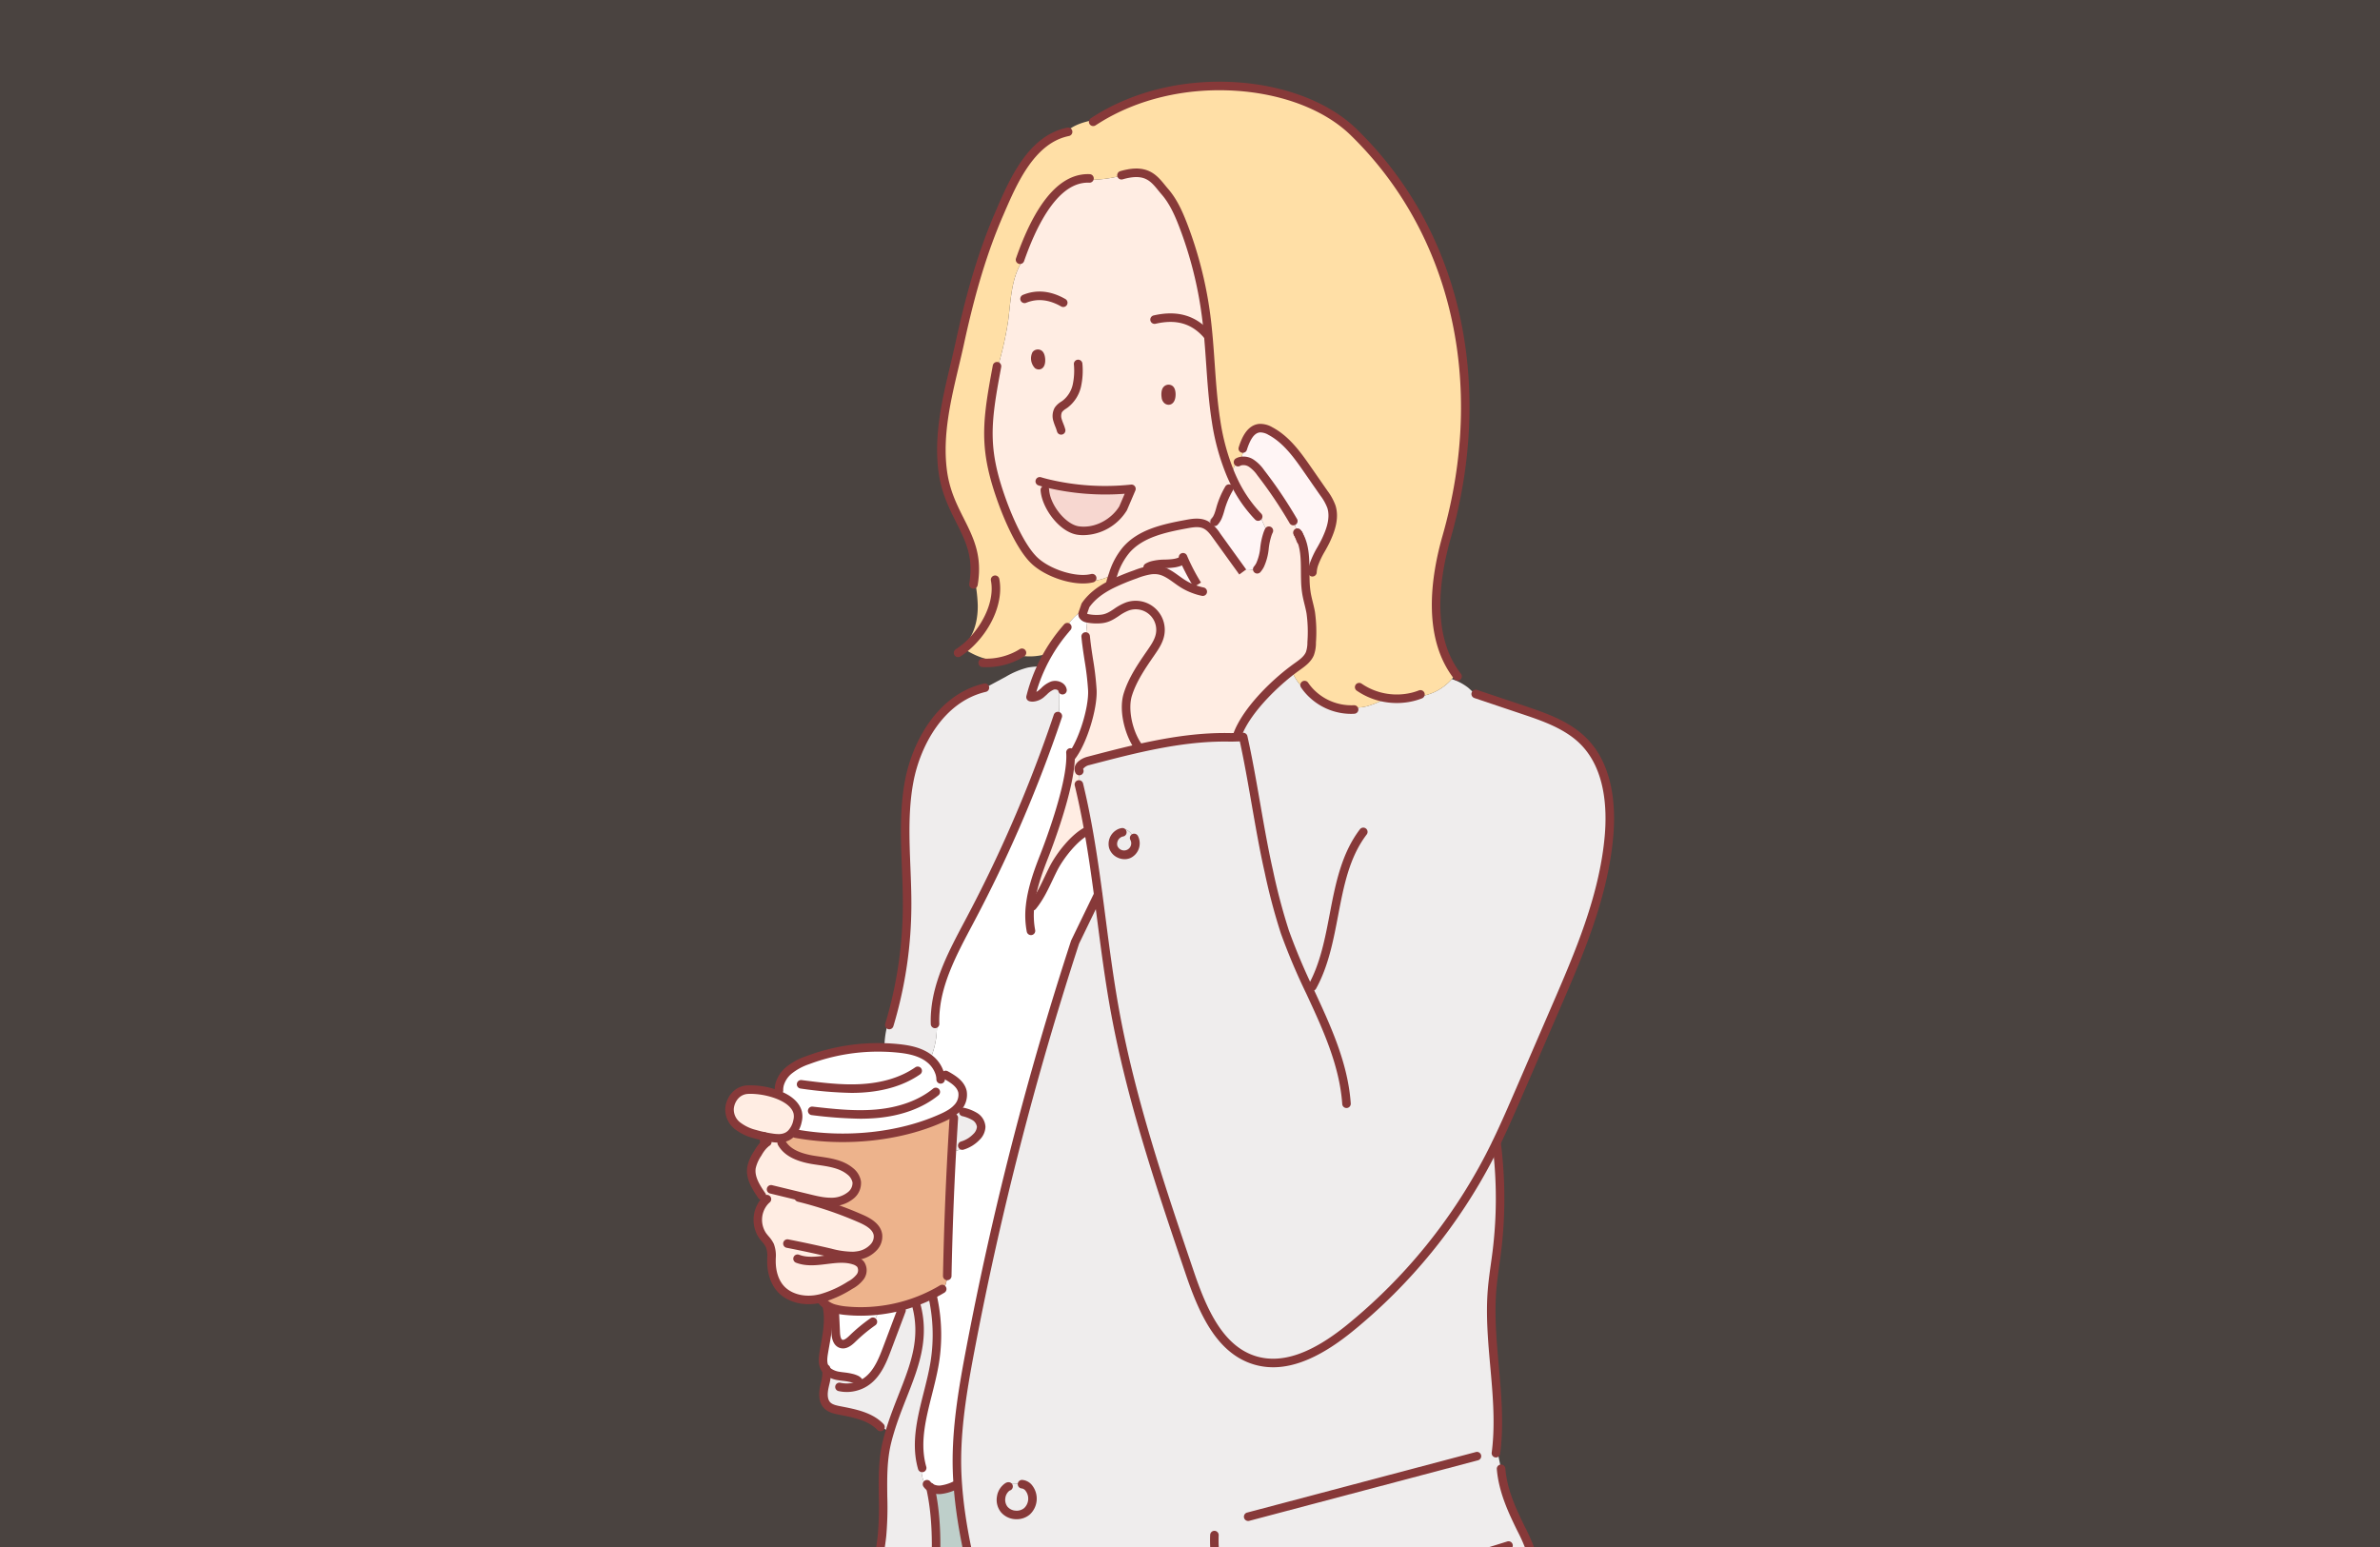 <svg xmlns="http://www.w3.org/2000/svg" xmlns:xlink="http://www.w3.org/1999/xlink" width="1000" height="650" viewBox="0 0 1000 650"><rect x="0" y="0" width="1000" height="650" fill="#333333" stroke="none"/><defs><clipPath id="a"><rect width="1000" height="650" transform="translate(1399 3991)" fill="#b18b7b"/></clipPath><clipPath id="b"><rect width="373.469" height="1024.647" fill="none"/></clipPath></defs><g transform="translate(-1399 -3991)"><rect width="1000" height="650" transform="translate(1399 3991)" fill="#b18b7b" opacity="0.19"/><g clip-path="url(#a)"><g transform="translate(1703.702 3813.715)"><g transform="translate(0 0)" clip-path="url(#b)"><path d="M571.019,7.386c27.328,5.284,51.429,21.865,51.2,52.051-.275,37.275-23.778,63.587-61.005,65.655l-1.841.837c-6.563,10.592-8.858,15.063-15.421,25.655-1.052-11.954-1.327-10.341-2.881-26.539l-8.679-2.821c-27.161-5.416-50.341-19.343-53.342-49.194-5.595-55.685,42.619-75.2,91.968-65.643" transform="translate(-309.572 -3.276)" fill="#fff"/><path d="M540.684,150.106a1.793,1.793,0,0,1-1.786-1.636c-.514-5.833-.842-8.431-1.224-11.438-.385-3.038-.818-6.462-1.543-13.916l-7.462-2.425c-15.141-3.032-27.392-8.343-36.418-15.788C481.586,96.1,475.445,84.341,474,69.938c-2.2-21.9,3.779-39.993,17.291-52.328C499.936,9.716,511.754,4.2,525.465,1.656c13.034-2.417,27.772-2.176,42.624.7,14.959,2.893,27.685,8.814,36.8,17.123,10.63,9.688,15.963,22.036,15.853,36.7-.139,18.862-6.059,35.194-17.118,47.23-11.194,12.182-26.955,19.167-45.581,20.2a1.812,1.812,0,0,1-.407-.023l-.009.014c-3.27,5.278-5.517,9.1-7.689,12.792-2.182,3.712-4.44,7.549-7.732,12.863a1.794,1.794,0,0,1-1.524.849M544.292,3.59c-20.62,0-38.665,5.787-50.586,16.668-12.641,11.54-18.223,28.595-16.141,49.321,2.537,25.232,20,41.252,51.909,47.614a1.763,1.763,0,0,1,.2.053l8.679,2.821a1.793,1.793,0,0,1,1.231,1.534c.789,8.221,1.243,11.811,1.644,14.978.244,1.926.467,3.687.729,6.215,1.869-3.086,3.4-5.682,4.887-8.219,2.183-3.712,4.44-7.549,7.733-12.863a15.564,15.564,0,0,0,3.266-1.683c35.758-1.986,59.039-27.06,59.311-63.878.191-25.422-18.406-44.217-49.749-50.277A121.956,121.956,0,0,0,544.292,3.59" transform="translate(-306.302 -0.005)" fill="#873939"/><path d="M276.05,1814.591c-.275-3.6-.406-7.137-.395-10.592.072-15.434,2.69-30.736,5.571-45.906a1382.485,1382.485,0,0,1,44.1-171.634l9.6-19.8.119-.012c2.128,15.971,4.005,32.014,6.862,47.866,6.838,37.956,19.283,74.633,31.68,111.154,5.093,14.968,12.134,31.931,27.269,36.51,14.035,4.232,28.56-4.327,39.929-13.568a228.044,228.044,0,0,0,58.8-72.35q1.632-3.174,3.18-6.408.072,2.4.072,4.805a182.344,182.344,0,0,1-.335,41.949c-.658,5.284-1.542,10.532-1.985,15.84-1.829,22.152,4.208,44.5,1.877,66.552l.155.012c.538,2.929,1.124,5.857,1.769,8.762H504.3c1.208,14.489,10.018,26.432,12.684,35.027,11.727,37.873,32.11,81.555,26.324,88.739-.215.215-.43.406-.657.6a14.567,14.567,0,0,1-10.8,3.311l-.1-.442a202.282,202.282,0,0,0-25.691,7.854c-44.531,16.45-104.1,50.258-143.313,78.59-3.228,2.331-6.862,4.77-10.831,4.375-6.181-.634-9.444-7.472-11.536-13.33q-12.84-36.2-25.7-72.4l-14.871-34.943c-10.485-26.695-21.6-60.73-23.766-90.569m20.9-.131.275.741a1.154,1.154,0,0,0-.275.132,6.726,6.726,0,0,0-1.47,9.444,6.98,6.98,0,0,0,9.611.861,7.259,7.259,0,0,0,.861-9.7,4.148,4.148,0,0,0-2.929-1.709l-.2.382a7.084,7.084,0,0,0-5.87-.155" transform="translate(-178.299 -1013.341)" fill="#efeded"/><path d="M471.9,1104.063a19.966,19.966,0,0,1-.012-3.275l.466-.263a86.147,86.147,0,0,1-4.519-8.811l-.526.227c-3.754,2.331-8.834.944-12.983,2.235l-.825,1.973a11.482,11.482,0,0,1,3.837.024c3.73.705,6.635,3.527,9.839,5.559a24.41,24.41,0,0,0,4.722,2.331m46.9-3.527a40.371,40.371,0,0,0,.466,5.272c.454,2.773,1.327,5.463,1.805,8.237a59.053,59.053,0,0,1,.383,12.421,13.545,13.545,0,0,1-.753,4.758c-1.1,2.606-3.658,4.244-5.954,5.894-.538.394-1.088.8-1.65,1.231-7.5,5.714-16.653,14.764-21.184,23.348l.777.395a11.465,11.465,0,0,0-1.219,4.2l-3.861.108c-13.521-.323-26.886,1.877-40.108,4.9a33.11,33.11,0,0,1-.407-3.431c-3.049-5.655-4.627-13.855-2.893-19.45,2.009-6.468,5.942-12.134,9.791-17.717,1.578-2.3,3.192-4.674,3.742-7.412a10.428,10.428,0,0,0-13.844-11.847c-4.291,1.59-6.443,4.925-11.213,5.236a20.575,20.575,0,0,1-5.451-.311c-1.375-.347-2.343-1.016-1.912-2.248,0-.012.2-.622.442-1.3.311-.885.658-1.9.658-1.9a28.04,28.04,0,0,1,10.735-8.751l-.179-.944c.323-1.112.658-2.212,1.052-3.311a30.111,30.111,0,0,1,5.535-10.293c6.157-7.041,16.079-9.134,25.272-10.819,2.57-.478,5.332-.933,7.723.119a4.741,4.741,0,0,1,.55.275,14.286,14.286,0,0,1,4.459,4.567q5.039,6.975,10.078,13.963a10.159,10.159,0,0,0,4.352.347,3.928,3.928,0,0,0,2.989-2.475l.8.395c2.056-3.921,1.578-9.074,3.228-13.341l-3.3-7.352-.741.335a56.194,56.194,0,0,1-10.592-15.661c-.275-.574-.526-1.159-.789-1.745a15.123,15.123,0,0,1,2.678-5.63l.239.167a4,4,0,0,1,1.028-.406,5.943,5.943,0,0,1,4.447.789,15.369,15.369,0,0,1,4.064,4.04,186.554,186.554,0,0,1,13.557,20.1q1.148,2.9,2.3,5.786a.012.012,0,0,0,.012.012c3.383,5.63,2.666,12.66,2.893,19.462" transform="translate(-275.035 -679.291)" fill="#ffede3"/><path d="M640.261,1075.363c-.227-6.8.49-13.832-2.893-19.462a.012.012,0,0,1-.012-.012q-1.148-2.887-2.3-5.786a186.543,186.543,0,0,0-13.557-20.1,15.37,15.37,0,0,0-4.064-4.041,5.944,5.944,0,0,0-4.447-.789c.729-2.606,1.554-5.2,2.5-7.747l-.55-.227c1.231-2.953,3.1-5.655,6.133-5.906a8.363,8.363,0,0,1,4.483,1.219c6.778,3.6,11.4,10.137,15.78,16.438q3.353,4.824,6.695,9.635a22.376,22.376,0,0,1,3.168,5.69c1.471,4.6-.191,9.6-2.235,13.987-1.53,3.287-3.85,6.563-5.009,10.03l-.825-.275a66.716,66.716,0,0,1-2.869,7.34" transform="translate(-396.495 -654.117)" fill="#fff5f5"/><path d="M420.86,1341.94c-.98-1.949,1.722-3.658,3.85-4.22,6.575-1.721,13.2-3.455,19.845-4.985,13.222-3.024,26.587-5.224,40.108-4.9l3.861-.108a11.472,11.472,0,0,1,1.219-4.2l-.777-.394c4.531-8.584,13.688-17.633,21.184-23.348l.084.108a18.3,18.3,0,0,0,8.846,10.042,23.843,23.843,0,0,0,17.262,6.181l.024-.789a19.051,19.051,0,0,0,6.085-.778,36.4,36.4,0,0,0,7.508-3.275,28.025,28.025,0,0,0,10.879-.443,22.1,22.1,0,0,0,16.557-7.484,22.421,22.421,0,0,1,6.731,3.5c1.04.849,1.948,1.865,3.013,2.7.072.048.131.107.2.155l.084-.12q9.988,3.354,20,6.719c9.122,3.072,18.59,6.348,25.356,13.174,10.054,10.149,11.907,25.87,10.628,40.1-2.283,25.141-12.421,48.8-22.439,71.967l-14.991,34.68c-3.048,7.042-6.1,14.095-9.42,21.016q-1.542,3.228-3.18,6.408a228.047,228.047,0,0,1-58.8,72.349c-11.369,9.241-25.894,17.8-39.929,13.568-15.134-4.579-22.176-21.542-27.269-36.51-12.4-36.521-24.842-73.2-31.68-111.154-2.857-15.852-4.734-31.9-6.862-47.867-1.2-9-2.486-17.992-4.076-26.922-1-5.654-2.128-11.285-3.431-16.88a79.97,79.97,0,0,1-.467-8.3m20.73,34.955a5.009,5.009,0,0,0,2.331-6.8l-.167.048a6.5,6.5,0,0,0-2.463-3.108c-1.4-.92-3.587-1.124-4.543.263l.634,1.016a4.787,4.787,0,0,0,4.208,8.583" transform="translate(-272.086 -840.729)" fill="#efeded"/><path d="M583.41,1072.19A56.2,56.2,0,0,0,594,1087.851l.741-.335,3.3,7.352c-1.65,4.268-1.171,9.42-3.228,13.341l-.8-.395a3.927,3.927,0,0,1-2.989,2.474,10.155,10.155,0,0,1-4.351-.346q-5.057-6.976-10.078-13.963a14.284,14.284,0,0,0-4.459-4.567q1.757-2.17,3.491-4.328l1.53.574c1.088-2.63,1.4-6.061,4.567-11.5l.191.06c.454-1.363.956-2.7,1.494-4.029" transform="translate(-370.069 -693.514)" fill="#fff5f5"/><path d="M414.191,840.308c-3.168,5.439-3.479,8.87-4.567,11.5l-1.53-.574q-1.739,2.151-3.491,4.328a4.648,4.648,0,0,0-.55-.275c-2.391-1.052-5.152-.6-7.723-.119-9.193,1.685-19.116,3.778-25.272,10.819a30.118,30.118,0,0,0-5.535,10.293,22.056,22.056,0,0,1-10.508,2.869l-.131-.944c-7.436.825-17.98-3.18-22.881-8.189-5.344-5.451-10.162-16.45-12.8-23.611-7.926-21.6-7.125-32.242-3.1-54.155a144.633,144.633,0,0,0,5.308-22.379c1.136-8.345,1.183-17.2,5.487-24.436l-.478-1.351c5.141-14.764,13.569-31.823,25.858-33.951l.048.287a53.738,53.738,0,0,0,19.606-2.534c9.038-1.662,11.632,3.311,15.29,7.531,3.6,4.124,5.858,9.241,7.818,14.358a166.357,166.357,0,0,1,9.563,37.908c1.925,14.692,1.877,29.624,4.2,44.268a94.342,94.342,0,0,0,6.288,22.642c.263.586.514,1.171.789,1.745-.538,1.327-1.04,2.666-1.494,4.029Zm-76.486-2.3-.861,2.8c.419,6.946,7.532,16.21,14.107,17.071,7.639,1.016,15.278-3.443,18.781-9.384l3.491-8.153a104.378,104.378,0,0,1-35.517-2.331m50.556-35c1.961,1.351,2.188-4.029,1.016-4.543a1.036,1.036,0,0,0-1.3.371c-.562.741-.5,3.622.287,4.172m-54.537-14.836c1.949,1.351,1.805-3.981.634-4.495a1.024,1.024,0,0,0-1.3.371c-.562.741-.131,3.575.67,4.124" transform="translate(-202.536 -457.663)" fill="#ffede3"/><path d="M523.706,1176.818a19.972,19.972,0,0,0,.012,3.276,24.432,24.432,0,0,1-4.722-2.331c-3.2-2.032-6.109-4.854-9.839-5.559a11.488,11.488,0,0,0-3.837-.024l.825-1.972c4.148-1.291,9.229.1,12.983-2.236l.526-.227a86.109,86.109,0,0,0,4.519,8.81Z" transform="translate(-326.85 -755.321)" fill="#fff5f5"/><path d="M416.661,1079.26l-3.491,8.153c-3.5,5.941-11.142,10.4-18.781,9.384-6.575-.861-13.688-10.126-14.106-17.071l.861-2.8a104.384,104.384,0,0,0,35.517,2.331" transform="translate(-245.974 -696.58)" fill="#f7d7d0"/><path d="M462.929,1489.105c.956-1.386,3.144-1.183,4.543-.263a6.508,6.508,0,0,1,2.463,3.108l.167-.048a4.814,4.814,0,1,1-6.539-1.782Z" transform="translate(-298.267 -962.539)" fill="#efeded"/><path d="M269.555,838.124l-.932-1.04c2.869-4.232,3.909-9.492,3.849-14.609a60.867,60.867,0,0,0-1.447-11.453c1.961-18.374-10.9-25.8-13.329-45.392-2.247-18.171,3.431-35.912,7.256-53.449,4.041-18.6,8.942-36.629,16.509-54.143,5.511-12.756,12.863-30.508,27.878-34.262,2.8-2.726,6.659-4.1,10.473-4.925.9-.191,1.805-.37,2.713-.526,34.466-21.638,84.89-17.071,107.856,5.308,46.181,44.985,56.187,110.187,39.115,170.044-5.141,18.016-8.009,41.411,3.8,57.622a19.207,19.207,0,0,1-1.638,2.176,22.1,22.1,0,0,1-16.557,7.484,28.019,28.019,0,0,1-10.879.442,36.374,36.374,0,0,1-7.508,3.276,19.043,19.043,0,0,1-6.085.777l-.024.789a23.841,23.841,0,0,1-17.263-6.181,18.3,18.3,0,0,1-8.846-10.042l-.084-.107c.562-.431,1.112-.837,1.65-1.232,2.3-1.65,4.854-3.287,5.954-5.894a13.554,13.554,0,0,0,.753-4.758,59.073,59.073,0,0,0-.383-12.421c-.478-2.773-1.351-5.463-1.805-8.237a40.378,40.378,0,0,1-.466-5.272,66.717,66.717,0,0,0,2.869-7.34l.825.275c1.16-3.467,3.479-6.743,5.009-10.03,2.044-4.387,3.706-9.384,2.236-13.987a22.393,22.393,0,0,0-3.168-5.69q-3.353-4.806-6.695-9.635c-4.375-6.3-9-12.839-15.78-16.438a8.36,8.36,0,0,0-4.483-1.219c-3.036.251-4.9,2.953-6.133,5.906l.55.227c-.944,2.546-1.769,5.141-2.5,7.747a4,4,0,0,0-1.028.407l-.239-.167a15.126,15.126,0,0,0-2.678,5.631,94.359,94.359,0,0,1-6.288-22.642c-2.319-14.644-2.271-29.576-4.2-44.268a166.352,166.352,0,0,0-9.564-37.908c-1.961-5.117-4.22-10.234-7.818-14.358-3.658-4.22-6.252-9.193-15.29-7.532a53.738,53.738,0,0,1-19.606,2.534l-.048-.287c-12.29,2.128-20.718,19.187-25.858,33.951l.478,1.351c-4.3,7.233-4.352,16.091-5.487,24.435a144.672,144.672,0,0,1-5.308,22.379c-4.029,21.913-4.83,32.553,3.1,54.155,2.642,7.161,7.46,18.159,12.8,23.611,4.9,5.009,15.446,9.014,22.882,8.189l.131.945a22.06,22.06,0,0,0,10.508-2.869c-.395,1.1-.729,2.2-1.052,3.312l.179.944a28.039,28.039,0,0,0-10.735,8.751s-.347,1.016-.658,1.9a19.836,19.836,0,0,0-7.818,8.273,69,69,0,0,0-7.113,10.006,24.274,24.274,0,0,1-12.8.753,28.6,28.6,0,0,1-10.448,3.132l-.072-.9a30.839,30.839,0,0,1-12.146-4.961,33.715,33.715,0,0,0,2.881-2.559" transform="translate(-166.352 -390.852)" fill="#ffdfa6"/><path d="M429.4,1264.247c.036.407.084.813.143,1.208a10.107,10.107,0,0,1-.143-1.208" transform="translate(-277.742 -817.74)" fill="#fff"/><path d="M292.135,1235.76a19.836,19.836,0,0,1,7.818-8.272c-.239.682-.442,1.291-.442,1.3-.431,1.231.538,1.9,1.912,2.247l-.06.215c-.048,2.917-.705,6.216-.478,9.217a10.117,10.117,0,0,0,.143,1.208c.8,6.527,2.176,12.983,2.475,19.558.335,7.568-4.029,21.77-8.679,27.747l-.466.012c.048,11.285-7.28,32.3-11.058,41.889-2.654,6.767-5.212,13.88-5.966,21.028l1.04.108c3.79-4.639,5.989-10.341,8.691-15.685s8.715-13.126,14.059-15.84l.777-.143c1.59,8.93,2.881,17.92,4.077,26.922l-.12.012-9.6,19.8a1382.506,1382.506,0,0,0-44.1,171.633c-2.881,15.171-5.5,30.473-5.571,45.906-.012,3.455.119,6.993.394,10.592a10.22,10.22,0,0,1-1.2-.3l-.227.574a18.606,18.606,0,0,1-5.989,1.733,7.393,7.393,0,0,1-2.845-.395,5.491,5.491,0,0,1-1.256-.6,4.707,4.707,0,0,1-1.423-1.327l-.55.347c-1.686-2.594-1.949-5.881-1.961-9.049-3.108-13.9,3.443-28.273,5.75-42.511a72.958,72.958,0,0,0-.98-28.153l-.167-.346c1.459-.718,2.881-1.506,4.28-2.343l.622.263c.036-.084.06-.155.1-.227a23.266,23.266,0,0,0,1.554-5.5l-.155-.024q.5-26.109,1.925-52.194a11.3,11.3,0,0,0,6.133-2.726l-.909-.131a13.527,13.527,0,0,0,5.045-3.287,6.351,6.351,0,0,0,2.068-4.28,5.533,5.533,0,0,0-2.642-4.328,16.332,16.332,0,0,0-4.877-1.937l-3.228-.992c.227-.215.442-.43.657-.658a7.942,7.942,0,0,0,2.248-6.79c-.466-2.247-2.08-3.909-4.017-5.26a17.752,17.752,0,0,1-5.595-2.618,12.551,12.551,0,0,0-3.981-5.834,34.385,34.385,0,0,0,2.2-20.216c1.16-13.64,8.3-26.4,14.788-38.673a571.179,571.179,0,0,0,34.454-78.889c1.924-2.451,2.594-5.7,2.762-8.834.167-3.3-.132-6.623.346-9.887l.048-.072a3.813,3.813,0,0,0-3.3-.43c-1.685.574-2.941,1.973-4.292,3.132s-3.12,2.164-4.842,1.7a69.8,69.8,0,0,1,4.6-12.887q1.309-2.816,2.893-5.5a69.015,69.015,0,0,1,7.113-10.006" transform="translate(-149.231 -793.964)" fill="#fff"/><path d="M368.681,1327.231c3.778-9.588,11.106-30.6,11.058-41.889l.466-.011c4.65-5.978,9.014-20.18,8.679-27.747-.3-6.575-1.674-13.031-2.474-19.558-.06-.395-.108-.8-.144-1.208-.227-3,.43-6.3.478-9.217l.06-.215a20.538,20.538,0,0,0,5.451.311c4.77-.311,6.922-3.646,11.213-5.236a10.427,10.427,0,0,1,13.844,11.847c-.55,2.737-2.164,5.116-3.742,7.412-3.85,5.583-7.783,11.249-9.791,17.717-1.733,5.595-.155,13.8,2.893,19.45a33.115,33.115,0,0,0,.407,3.431c-6.647,1.53-13.27,3.263-19.845,4.985-2.128.562-4.83,2.271-3.849,4.22a80.048,80.048,0,0,0,.466,8.3c1.3,5.595,2.427,11.226,3.431,16.88l-.777.144c-5.344,2.714-11.345,10.484-14.059,15.84s-4.9,11.046-8.691,15.684l-1.04-.107c.753-7.149,3.312-14.262,5.966-21.029" transform="translate(-234.611 -790.311)" fill="#ffede3"/><path d="M260.064,1322.093a571.146,571.146,0,0,1-34.453,78.889c-6.492,12.278-13.628,25.033-14.788,38.673a34.379,34.379,0,0,1-2.2,20.215,15.761,15.761,0,0,0-1.936-1.375c-3.5-2.08-7.627-2.821-11.68-3.228q-2.815-.287-5.631-.359l.024-.586a37.65,37.65,0,0,1,2.546-12.768l.586.155a176.132,176.132,0,0,0,6.4-45.894c.131-17.729-2.415-35.673.944-53.091s14.477-34.968,31.752-38.984l.048.084q4.358-2.349,8.7-4.674a34.7,34.7,0,0,1,9.289-3.873,30.5,30.5,0,0,1,5.726-.467,69.89,69.89,0,0,0-4.6,12.887c1.722.466,3.491-.538,4.842-1.7s2.606-2.558,4.292-3.132a3.813,3.813,0,0,1,3.3.43l-.048.072c-.478,3.264-.179,6.587-.347,9.887-.167,3.132-.837,6.384-2.762,8.834" transform="translate(-122.492 -837.51)" fill="#efeded"/><path d="M331.113,2268.012l-.275-.741a7.085,7.085,0,0,1,5.87.156l.2-.383a4.149,4.149,0,0,1,2.929,1.71,7.259,7.259,0,0,1-.861,9.7,6.981,6.981,0,0,1-9.611-.861,6.727,6.727,0,0,1,1.47-9.445,1.191,1.191,0,0,1,.275-.131" transform="translate(-212.19 -1466.153)" fill="#efeded"/><path d="M268.736,1830c-.383-2.068-.765-4.148-1.136-6.216a14.772,14.772,0,0,0,2.307-1.71l3.228.992a16.328,16.328,0,0,1,4.877,1.937,5.534,5.534,0,0,1,2.642,4.328,6.346,6.346,0,0,1-2.068,4.28,13.522,13.522,0,0,1-5.045,3.288l.909.131a11.3,11.3,0,0,1-6.133,2.725c.179-3.251.359-6.5.562-9.743Z" transform="translate(-173.089 -1178.552)" fill="#efeded"/><path d="M132.908,1900.6c-.036.072-.06.143-.1.227l-.622-.263c-1.4.837-2.821,1.626-4.28,2.344a62.865,62.865,0,0,1-7.029,3.036c-.143.06-.3.108-.442.155a61.212,61.212,0,0,1-5.966,1.817,67.138,67.138,0,0,1-22.7,1.77,26.13,26.13,0,0,1-4.376-.741,10.716,10.716,0,0,1-5.595-3.252l-.048.025a7.635,7.635,0,0,1-.466-1.231,45.24,45.24,0,0,0,12.206-5.523,12.794,12.794,0,0,0,4.22-3.5,4.59,4.59,0,0,0,.239-5.176,2.5,2.5,0,0,0-.371-.418,18.007,18.007,0,0,0-1.016-3.347,11.241,11.241,0,0,0,7.065-3.742,6.624,6.624,0,0,0,1.578-4.842c-.407-3.478-3.993-5.559-7.209-6.958a158.935,158.935,0,0,0-16.294-6.109c-.275-.418-.538-.849-.777-1.291a25.286,25.286,0,0,0,4.447.43,12.819,12.819,0,0,0,8.5-2.881,6.672,6.672,0,0,0,2.4-5.535,7.224,7.224,0,0,0-2.786-4.507c-4.112-3.407-9.815-3.873-15.086-4.686s-11.058-2.546-13.652-7.208l-1.363-1.925a8.1,8.1,0,0,0,3.407-.658,6.6,6.6,0,0,0,2.069-1.494l1.757.179c18.171,3.3,42.056,2.236,61.674-6.707a29.268,29.268,0,0,0,3.216-1.674c.37,2.069.753,4.149,1.136,6.217l.143.012c-.2,3.24-.382,6.491-.562,9.744q-1.417,26.073-1.925,52.194l.155.024a23.252,23.252,0,0,1-1.554,5.5" transform="translate(-41.002 -1181.683)" fill="#edb38c"/><path d="M252.485,2268.124c2.164,29.839,13.282,63.874,23.766,90.569l14.872,34.944q12.857,36.2,25.7,72.4c2.092,5.858,5.356,12.7,11.536,13.33,3.969.395,7.6-2.044,10.831-4.375,39.211-28.333,98.782-62.141,143.313-78.59a79.03,79.03,0,0,0,.6,9.348l.992-.119c5.762,25.248,3.742,57.717,5.224,83.635H240.829c-1.973-17.37-1.829-36.725-1.147-56.94.012-.538.036-1.076.048-1.614.992-28.057,2.965-57.681,1.805-85.87-1.028-25.093,5-50.867-.562-75.7a5.5,5.5,0,0,0,1.255.6,7.407,7.407,0,0,0,2.845.395,18.63,18.63,0,0,0,5.989-1.733l.227-.574a10.27,10.27,0,0,0,1.2.3" transform="translate(-154.734 -1466.874)" fill="#becfca"/><path d="M155.634,2051.009c5.906,20.1-5.153,34.968-10.915,54.561a23.268,23.268,0,0,1-3.383-2.737l-.454.454c-4.364-4.579-11.094-5.762-17.31-6.982-1.841-.359-3.79-.8-5.093-2.152-1.829-1.9-1.745-4.937-1.208-7.52a31.138,31.138,0,0,0,1-5.762c.131-.311.287-.622.454-.933a10.068,10.068,0,0,0,4.734,1.925,51.7,51.7,0,0,1,5.475.885c.67,1.124,1.327,2.259,1.985,3.4a13.721,13.721,0,0,0,4.172-2.056c4.507-3.24,6.683-8.739,8.643-13.927q2.69-7.118,5.368-14.238v-3.264a61.268,61.268,0,0,0,5.965-1.817c.143-.048.3-.1.443-.155Z" transform="translate(-75.636 -1326.424)" fill="#efeded"/><path d="M148.586,2059.815a11.2,11.2,0,0,1-1.949,4.914l-.239-.167a68.229,68.229,0,0,0-8.607,7.125c-1.351,1.3-3.12,2.785-4.878,2.116-1.709-.67-2.056-2.893-2.14-4.734q-.2-4.286-.394-8.572l.346-1.315a26.18,26.18,0,0,0,4.376.741,64.37,64.37,0,0,0,13.485-.108" transform="translate(-84.332 -1331.919)" fill="#fff"/><path d="M180.134,2285.354c-6.133,3.371-17.526,8.2-22.332,11.2-2.331,1.458-5.153,3.012-7.806-.837a2.965,2.965,0,0,1-.515-1.327c-2.51-20.933,3.348-41.435,4.184-62.189l-.968-.036q-.126-11.261-.263-22.535l.622-.12c-3.9-21.865,6.838-44,9.145-66.349,1.351-13.019-1.04-26.467,2.08-39.176.335-1.351.694-2.678,1.088-3.981,5.762-19.594,16.82-34.466,10.915-54.561l-.12-.323a62.917,62.917,0,0,0,7.029-3.037l.167.347a72.955,72.955,0,0,1,.98,28.153c-2.307,14.238-8.858,28.608-5.75,42.511.012,3.168.275,6.456,1.961,9.05l.55-.346a4.7,4.7,0,0,0,1.423,1.327c5.559,24.83-.466,50.6.562,75.7,1.159,28.189-.813,57.813-1.8,85.87-.359.215-.742.43-1.148.657" transform="translate(-96.286 -1320.863)" fill="#efeded"/><path d="M120.679,2054.542q.2,4.286.395,8.572c.084,1.841.431,4.065,2.14,4.734,1.757.67,3.527-.813,4.877-2.116a68.278,68.278,0,0,1,8.607-7.125l.239.168a11.2,11.2,0,0,0,1.949-4.913,65.136,65.136,0,0,0,9.217-1.662v3.263q-2.69,7.119-5.368,14.238c-1.961,5.188-4.136,10.687-8.643,13.927a13.732,13.732,0,0,1-4.172,2.056c-.658-1.136-1.315-2.272-1.985-3.4a51.7,51.7,0,0,0-5.475-.885,10.063,10.063,0,0,1-4.734-1.925,6.507,6.507,0,0,1-.574-.573,4.291,4.291,0,0,1-.6-.79c-1.124-1.889-.873-4.268-.514-6.443,1.028-6.276,2.618-12.684,1.435-18.913a8.626,8.626,0,0,1-2.092-2.761l.048-.024a10.721,10.721,0,0,0,5.6,3.252Z" transform="translate(-74.632 -1325.964)" fill="#fff"/><path d="M19.536,1817.848c-1.267-.263-2.522-.586-3.766-.944a19.489,19.489,0,0,1-7.424-3.587,8.636,8.636,0,0,1-3.228-7.292,9.234,9.234,0,0,1,2.439-5.4,7.607,7.607,0,0,1,5.176-2.379,32.489,32.489,0,0,1,11.668,1.769c4.388,1.506,8.285,4,9.313,7.7a7.729,7.729,0,0,1-.036,3.694,10.651,10.651,0,0,1-2.534,5.141,6.6,6.6,0,0,1-2.068,1.494,8.1,8.1,0,0,1-3.407.657,19.146,19.146,0,0,1-2.977-.275q-1.6-.233-3.156-.574" transform="translate(-3.28 -1163.115)" fill="#ffede3"/><path d="M124.814,1752.992a12.553,12.553,0,0,1,3.981,5.834,17.738,17.738,0,0,0,5.595,2.618c1.936,1.351,3.551,3.013,4.017,5.26a7.941,7.941,0,0,1-2.248,6.79c-.215.227-.43.442-.657.658a14.774,14.774,0,0,1-2.307,1.709,29.245,29.245,0,0,1-3.216,1.674c-19.618,8.942-43.5,10.006-61.674,6.706l-1.757-.179a10.651,10.651,0,0,0,2.534-5.141,7.729,7.729,0,0,0,.036-3.694c-1.028-3.694-4.925-6.192-9.313-7.7.454-1.566.909-3.12,1.363-4.686l.562.167a12.1,12.1,0,0,1,3.467-5.153,25.584,25.584,0,0,1,8.225-4.518,83.531,83.531,0,0,1,32.146-5.308q2.815.072,5.63.359c4.053.406,8.177,1.148,11.68,3.227a15.752,15.752,0,0,1,1.937,1.375" transform="translate(-38.682 -1130.633)" fill="#fff"/><path d="M75.608,1903.924a18.034,18.034,0,0,1,1.016,3.348,2.482,2.482,0,0,1,.37.418,4.589,4.589,0,0,1-.239,5.177,12.791,12.791,0,0,1-4.22,3.5,45.225,45.225,0,0,1-12.206,5.523q-1.184.287-2.4.466c-5.248.753-11.046-.55-14.585-4.5-2.786-3.1-3.862-7.436-3.862-11.608,0-2.211.251-4.519-.657-6.539-.717-1.59-2.068-2.8-3.084-4.22a11.877,11.877,0,0,1,.442-13.8,15.647,15.647,0,0,1-.717-2.929h-.012c-2.45-3.551-5.033-7.591-4.351-11.847a16.79,16.79,0,0,1,2.606-5.917,16.383,16.383,0,0,1,3.012-4l-.06-.072a13.552,13.552,0,0,1-.358-3.108q1.56.34,3.156.574a19.157,19.157,0,0,0,2.977.275L43.8,1856.6c2.594,4.662,8.38,6.4,13.652,7.209s10.974,1.279,15.087,4.686A7.223,7.223,0,0,1,75.321,1873a6.673,6.673,0,0,1-2.4,5.535,12.816,12.816,0,0,1-8.5,2.881,25.23,25.23,0,0,1-4.447-.43c.239.443.5.873.777,1.291a158.966,158.966,0,0,1,16.294,6.109c3.216,1.4,6.8,3.479,7.209,6.958a6.622,6.622,0,0,1-1.578,4.842,11.241,11.241,0,0,1-7.065,3.742" transform="translate(-20.045 -1199.089)" fill="#ffede3"/><path d="M367.032,926.123a2.762,2.762,0,0,1-1.589-.538,5.893,5.893,0,0,1-1.077-6.682l0-.006a2.809,2.809,0,0,1,3.456-.919c1.6.7,1.873,2.969,1.916,3.911.052,1.121-.082,3.123-1.556,3.938a2.414,2.414,0,0,1-1.155.3" transform="translate(-235.276 -593.601)" fill="#873939"/><path d="M521.972,968.046a2.841,2.841,0,0,1-1.61-.536,3.623,3.623,0,0,1-1.336-2.543c-.163-1.029-.212-3.069.638-4.189l.02-.026a2.823,2.823,0,0,1,3.44-.9c1.071.47,1.685,1.671,1.769,3.469.037.789.022,3.439-1.731,4.413a2.431,2.431,0,0,1-1.189.313" transform="translate(-335.654 -620.688)" fill="#873939"/><path d="M393.125,961.391a1.794,1.794,0,0,1-1.732-1.335,18.6,18.6,0,0,0-.7-2,23.03,23.03,0,0,1-.785-2.221,7.209,7.209,0,0,1,.529-5.812,8.854,8.854,0,0,1,2.7-2.5c.256-.175.511-.348.754-.531a11.829,11.829,0,0,0,4.1-6.636,28.224,28.224,0,0,0,.486-8.559,1.793,1.793,0,0,1,3.579-.239,31.56,31.56,0,0,1-.587,9.676,15.4,15.4,0,0,1-5.426,8.63c-.293.22-.592.424-.881.621a6.053,6.053,0,0,0-1.69,1.448,4.056,4.056,0,0,0-.106,2.947c.167.595.409,1.21.665,1.862a21.49,21.49,0,0,1,.831,2.392,1.795,1.795,0,0,1-1.735,2.252" transform="translate(-251.968 -601.473)" fill="#873939"/><path d="M369.12,855.3a1.783,1.783,0,0,1-.888-.236c-5.121-2.925-10.061-3.442-14.686-1.537a1.793,1.793,0,1,1-1.366-3.316c5.7-2.348,11.7-1.763,17.831,1.739a1.793,1.793,0,0,1-.891,3.351" transform="translate(-227.079 -549.021)" fill="#873939"/><path d="M349.624,1025.661c-7.534,0-17.2-3.759-22.163-8.833-6.165-6.288-11.288-19.049-13.2-24.243-8.064-21.978-7.219-33.116-3.178-55.1q.162-.886.333-1.8.149-.8.3-1.622a1.793,1.793,0,0,1,3.528.648q-.152.827-.3,1.63-.169.905-.331,1.787c-4,21.755-4.776,31.978,3.015,53.215,1.432,3.881,6.561,17.015,12.4,22.973,4.72,4.823,14.723,8.4,21.4,7.662a13.567,13.567,0,0,0,1.632-.285,1.793,1.793,0,0,1,.837,3.488,17.117,17.117,0,0,1-2.07.361,19.937,19.937,0,0,1-2.2.116" transform="translate(-199.275 -603.222)" fill="#873939"/><path d="M525.582,850.505a1.788,1.788,0,0,1-1.285-.542,58.126,58.126,0,0,1-10.933-16.156c-.193-.4-.381-.828-.571-1.256l-.227-.51a96.121,96.121,0,0,1-6.424-23.1c-1.277-8.066-1.85-16.315-2.4-24.292-.457-6.588-.931-13.4-1.8-20.023a164.6,164.6,0,0,0-9.461-37.5c-1.856-4.843-4.049-9.869-7.495-13.819-.474-.547-.926-1.1-1.364-1.635-3-3.674-5.374-6.576-12.251-5.312a25.785,25.785,0,0,0-2.722.653,1.793,1.793,0,0,1-.991-3.447,29.345,29.345,0,0,1,3.082-.737c8.94-1.643,12.51,2.721,15.659,6.573.421.515.856,1.047,1.293,1.551,3.81,4.367,6.163,9.738,8.138,14.891a168.147,168.147,0,0,1,9.668,38.319c.882,6.73,1.359,13.6,1.82,20.239.549,7.9,1.116,16.069,2.369,23.98a92.553,92.553,0,0,0,6.163,22.211l.224.5c.176.4.35.79.536,1.178a54.586,54.586,0,0,0,10.26,15.184,1.793,1.793,0,0,1-1.285,3.044" transform="translate(-301.649 -454.376)" fill="#873939"/><path d="M267.388,847.469a1.794,1.794,0,0,1-1.769-2.1c.172-1.008.28-1.807.339-2.513,0-.013,0-.028,0-.041,1.025-9.6-2.164-15.939-5.856-23.276-2.973-5.907-6.342-12.6-7.469-21.7-1.874-15.157,1.65-30.026,5.058-44.406.751-3.168,1.527-6.443,2.226-9.646,4.839-22.276,9.963-39.076,16.615-54.471l.375-.868c5.561-12.888,13.178-30.538,28.715-34.423.36-.1.77-.19,1.194-.272a1.793,1.793,0,1,1,.681,3.521c-.343.066-.672.142-.979.224-13.844,3.461-21.054,20.171-26.319,32.372l-.375.869c-6.556,15.174-11.615,31.77-16.4,53.813-.706,3.235-1.486,6.527-2.241,9.71-3.335,14.072-6.784,28.622-4.989,43.138,1.051,8.486,4.133,14.611,7.114,20.534,3.78,7.513,7.352,14.608,6.221,25.249-.068.8-.188,1.695-.376,2.8a1.794,1.794,0,0,1-1.766,1.491" transform="translate(-163.072 -422.84)" fill="#873939"/><path d="M347.481,746.882a1.773,1.773,0,0,1-.589-.1,1.793,1.793,0,0,1-1.1-2.283c7.477-21.474,16.644-33.293,27.245-35.129a16.479,16.479,0,0,1,3.724-.239,1.793,1.793,0,0,1-.189,3.582,12.845,12.845,0,0,0-2.915.19c-11.494,1.99-19.655,18.922-24.478,32.775a1.794,1.794,0,0,1-1.694,1.2" transform="translate(-223.597 -458.668)" fill="#873939"/><path d="M445.354,1252.715a1.788,1.788,0,0,1-1.441-.724,22.359,22.359,0,0,1-1.68-2.679c-2.9-5.381-5.085-14.194-3.028-20.834,2.069-6.663,6.054-12.442,9.908-18.031l.119-.173c1.461-2.126,2.973-4.326,3.46-6.747a8.634,8.634,0,0,0-11.463-9.812,19.364,19.364,0,0,0-4.05,2.248c-2.127,1.415-4.326,2.878-7.669,3.1a21.856,21.856,0,0,1-6.011-.363,4.424,4.424,0,0,1-3.009-2,3.106,3.106,0,0,1-.172-2.527c.072-.245.208-.635.461-1.357.308-.877.651-1.883.652-1.886a1.794,1.794,0,0,1,.222-.441c2.536-3.667,6.264-6.719,11.4-9.329a93.835,93.835,0,0,1,10.467-4.355,31.178,31.178,0,0,1,6.453-1.837,13.178,13.178,0,0,1,4.413.037c3.116.589,5.6,2.375,8,4.1.847.609,1.647,1.184,2.469,1.706a22.678,22.678,0,0,0,4.372,2.159l.038.015a21.668,21.668,0,0,0,3.51,1.027,1.793,1.793,0,1,1-.716,3.514,25.3,25.3,0,0,1-4.074-1.19,26.3,26.3,0,0,1-5.05-2.494c-.913-.579-1.793-1.212-2.644-1.824-2.18-1.568-4.239-3.048-6.57-3.489a9.666,9.666,0,0,0-3.239-.012,27.853,27.853,0,0,0-5.728,1.654,90.873,90.873,0,0,0-10.077,4.184c-4.558,2.318-7.722,4.856-9.934,7.974-.122.356-.36,1.047-.58,1.674-.154.438-.281.813-.353,1.03a3.6,3.6,0,0,0,.57.188,17.779,17.779,0,0,0,4.908.26c2.375-.155,4.01-1.243,5.9-2.5a22.835,22.835,0,0,1,4.791-2.625,12.221,12.221,0,0,1,16.224,13.882c-.631,3.141-2.432,5.762-4.022,8.074l-.121.176c-3.7,5.368-7.528,10.918-9.435,17.058-1.476,4.764-.316,12.363,2.759,18.068a18.793,18.793,0,0,0,1.4,2.244,1.793,1.793,0,0,1-1.438,2.862" transform="translate(-271.749 -759.884)" fill="#873939"/><path d="M455.223,1147.481a1.795,1.795,0,0,1-1.723-2.294c.294-1.01.652-2.206,1.086-3.417a31.274,31.274,0,0,1,5.873-10.868c6.328-7.237,16.051-9.523,26.3-11.4,2.435-.453,5.776-1.075,8.768.242a6.66,6.66,0,0,1,.711.355,16.025,16.025,0,0,1,5.032,5.082q1.962,2.716,3.925,5.442,3.069,4.259,6.148,8.515c.286.409.563.79.841,1.172l-2.894,2.119c-.3-.41-.59-.811-.869-1.212-2.039-2.812-4.087-5.655-6.135-8.5q-1.962-2.722-3.925-5.442c-1.083-1.507-2.308-3.21-3.851-4.036l-.076-.044a3.149,3.149,0,0,0-.347-.169c-1.834-.807-4.108-.477-6.676,0-9.6,1.761-18.683,3.868-24.25,10.236a27.919,27.919,0,0,0-5.187,9.69c-.411,1.147-.75,2.277-1.028,3.234a1.794,1.794,0,0,1-1.721,1.294" transform="translate(-293.286 -723.759)" fill="#873939"/><path d="M499.328,1169.91a1.793,1.793,0,0,1-.905-3.343,10.158,10.158,0,0,1,2.158-.942,22.9,22.9,0,0,1,5.995-.761c2.463-.092,4.791-.179,6.569-1.284a1.793,1.793,0,0,1,1.892,3.047c-2.586,1.606-5.5,1.716-8.328,1.821a19.963,19.963,0,0,0-5.069.6,6.642,6.642,0,0,0-1.41.614,1.79,1.79,0,0,1-.9.245" transform="translate(-321.814 -752.453)" fill="#873939"/><path d="M545.885,1174.158c-.366-.6-.732-1.2-1.086-1.806a88.292,88.292,0,0,1-4.607-8.985c-.134-.3-.269-.615-.4-.931l-.034-.08a1.793,1.793,0,1,1,3.3-1.413l.034.081c.129.3.257.6.386.889a84.885,84.885,0,0,0,4.427,8.631c.338.582.693,1.163,1.036,1.724l-1.518.955Z" transform="translate(-349.028 -750.219)" fill="#873939"/><path d="M578.87,1095.851a1.794,1.794,0,0,1-1.33-3,6.106,6.106,0,0,0,1.151-1.887,26.114,26.114,0,0,0,.835-2.536,37.51,37.51,0,0,1,3.844-9.193,1.793,1.793,0,1,1,3.1,1.8,34.366,34.366,0,0,0-3.5,8.4,29.01,29.01,0,0,1-.956,2.881,9.642,9.642,0,0,1-1.809,2.931,1.788,1.788,0,0,1-1.331.591" transform="translate(-373.265 -697.499)" fill="#873939"/><path d="M629.677,1148.127a1.793,1.793,0,0,1-1.365-2.955,7.736,7.736,0,0,0,.97-1.446,20.909,20.909,0,0,0,1.677-6.612,30.025,30.025,0,0,1,1.469-6.549c.149-.372.317-.783.523-1.195a1.793,1.793,0,1,1,3.208,1.6c-.13.26-.251.55-.393.9a26.978,26.978,0,0,0-1.258,5.755,23.83,23.83,0,0,1-2.046,7.752,11.292,11.292,0,0,1-1.418,2.111,1.788,1.788,0,0,1-1.367.631" transform="translate(-406.128 -729.858)" fill="#873939"/><path d="M606.051,1220.493a1.8,1.8,0,0,1-1.688-2.4,30.706,30.706,0,0,1,1.776-3.973c4.823-9.138,14.363-18.356,21.682-23.936.569-.436,1.128-.85,1.676-1.251l.647-.462c2.011-1.43,3.911-2.781,4.714-4.683a12.134,12.134,0,0,0,.613-4.127,57.51,57.51,0,0,0-.357-12.05c-.222-1.286-.531-2.546-.858-3.881-.346-1.414-.7-2.876-.95-4.371a41.312,41.312,0,0,1-.489-5.5c-.043-1.3-.053-2.608-.063-3.877-.04-5.433-.077-10.564-2.576-14.722a1.793,1.793,0,1,1,3.075-1.847c3,5,3.046,10.867,3.088,16.543.009,1.246.018,2.535.06,3.783a38.038,38.038,0,0,0,.443,5.037c.223,1.362.55,2.693.9,4.1.327,1.335.665,2.716.909,4.125a61.14,61.14,0,0,1,.407,12.8,15.009,15.009,0,0,1-.891,5.379c-1.2,2.844-3.72,4.635-5.942,6.215l-.618.441c-.515.377-1.054.776-1.606,1.2-6.7,5.106-16.132,14.129-20.689,22.761a27.194,27.194,0,0,0-1.572,3.511,1.794,1.794,0,0,1-1.687,1.188" transform="translate(-390.845 -732.551)" fill="#873939"/><path d="M677.905,1134.847a1.791,1.791,0,0,1-1.553-.894c-.109-.188-.23-.38-.36-.569a1.793,1.793,0,0,1,2.961-2.024c.179.262.348.529.5.795a1.794,1.794,0,0,1-1.55,2.693" transform="translate(-437.042 -731.282)" fill="#873939"/><path d="M273.761,1220.908a1.793,1.793,0,0,1-.971-3.3c.808-.519,1.591-1.08,2.329-1.665a31.8,31.8,0,0,0,2.736-2.43c6.053-6.022,11.406-16.022,9.709-24.779a1.793,1.793,0,0,1,3.521-.682c1.714,8.84-2.488,19.834-10.705,28.008a35.189,35.189,0,0,1-3.04,2.7c-.822.652-1.7,1.283-2.61,1.866a1.783,1.783,0,0,1-.968.285" transform="translate(-175.913 -767.515)" fill="#873939"/><path d="M191.948,1460.341a1.8,1.8,0,0,1-1.716-2.317c.374-1.228.726-2.444,1.074-3.716a174.107,174.107,0,0,0,6.332-45.432c.041-5.492-.182-11.116-.4-16.555-.48-12.132-.976-24.678,1.374-36.865,3.034-15.786,13.525-35.837,33.106-40.391a1.793,1.793,0,1,1,.812,3.493c-17.906,4.164-27.566,22.844-30.4,37.576-2.272,11.781-1.784,24.115-1.312,36.045.217,5.48.441,11.146.4,16.721a177.694,177.694,0,0,1-6.461,46.359c-.356,1.3-.716,2.547-1.1,3.809a1.8,1.8,0,0,1-1.715,1.271" transform="translate(-122.995 -850.581)" fill="#873939"/><path d="M360.857,1276.112a5.147,5.147,0,0,1-1.355-.179,1.793,1.793,0,0,1-1.271-2.164,71.708,71.708,0,0,1,4.721-13.219c.865-1.859,1.865-3.761,2.968-5.642a70.983,70.983,0,0,1,7.285-10.25c.277-.338.574-.685.883-1.032a1.793,1.793,0,0,1,2.681,2.383c-.282.317-.552.633-.8.939l-.023.027a67.432,67.432,0,0,0-6.928,9.746c-1.048,1.786-1.994,3.586-2.815,5.35a68.661,68.661,0,0,0-3.782,9.954,8.213,8.213,0,0,0,1.228-.881c.272-.234.54-.478.809-.723a11.862,11.862,0,0,1,4.072-2.747,5.606,5.606,0,0,1,4.9.652,4.026,4.026,0,0,1,1.742,2.675,1.793,1.793,0,0,1-3.538.59.425.425,0,0,0-.226-.3l-.032-.022a2.028,2.028,0,0,0-1.681-.2,8.936,8.936,0,0,0-2.82,2.006c-.295.268-.588.535-.887.791a8.055,8.055,0,0,1-5.124,2.247" transform="translate(-231.676 -804.013)" fill="#873939"/><path d="M408.95,1308.026a1.793,1.793,0,0,1-1.414-2.895c4.359-5.6,8.626-19.258,8.3-26.566a119.022,119.022,0,0,0-1.479-12.56c-.344-2.233-.7-4.541-.981-6.834-.061-.408-.112-.832-.15-1.262-.072-.589-.132-1.178-.192-1.78a1.793,1.793,0,1,1,3.568-.356c.059.584.117,1.157.187,1.729,0,.02,0,.04.006.06.033.376.077.745.13,1.1,0,.016,0,.033.007.049.276,2.247.628,4.536.969,6.75a121.779,121.779,0,0,1,1.518,12.945c.359,8.1-4.211,22.7-9.056,28.929a1.79,1.79,0,0,1-1.416.692" transform="translate(-263.357 -811.214)" fill="#873939"/><path d="M246.331,1481.781a1.794,1.794,0,0,1-1.791-1.734,44.2,44.2,0,0,1,.162-5.6c1.123-13.207,7.6-25.42,13.868-37.23l1.12-2.113a570.92,570.92,0,0,0,34.346-78.643c.781-2.241,1.494-4.326,2.181-6.373a1.793,1.793,0,1,1,3.4,1.139c-.691,2.061-1.409,4.16-2.195,6.415a574.52,574.52,0,0,1-34.562,79.139l-1.121,2.116c-6.1,11.492-12.4,23.376-13.464,35.869a40.6,40.6,0,0,0-.15,5.157,1.793,1.793,0,0,1-1.733,1.851h-.06" transform="translate(-158.157 -872.476)" fill="#873939"/><path d="M587.612,850.837a1.789,1.789,0,0,1-1.43-.709c-.271-.358-.543-.716-.8-1.073-12.445-17.08-9.085-41.6-4.074-59.165,18.256-64.01,3.81-126.913-38.642-168.267-10.891-10.613-28.559-17.412-48.476-18.655-20.846-1.3-41.153,3.523-57.175,13.582-.506.318-1.023.647-1.529.976a1.793,1.793,0,1,1-1.956-3.006c.522-.34,1.057-.68,1.578-1.008,16.653-10.455,37.713-15.472,59.306-14.124,20.76,1.3,39.259,8.463,50.755,19.666a153.838,153.838,0,0,1,28.324,37.568,159.579,159.579,0,0,1,15.457,42.8c6.054,28.99,4.6,60.615-4.193,91.457-4.792,16.8-8.071,40.157,3.526,56.073.247.341.5.676.756,1.012a1.793,1.793,0,0,1-1.427,2.877" transform="translate(-279.887 -387.558)" fill="#873939"/><path d="M529.856,1531.383a1.793,1.793,0,0,1-1.787-1.669c-1.124-16.277-8.235-31.6-15.112-46.414a262.033,262.033,0,0,1-10.691-25.325,256.119,256.119,0,0,1-6.83-25.8l-.035-.156c-1.977-8.71-3.708-18.64-5.383-28.242-1.563-8.965-3.177-18.219-4.984-26.436l-3.6.1h-.093c-11.543-.276-23.778,1.222-39.665,4.857-6.636,1.527-13.323,3.279-19.79,4.972a4.523,4.523,0,0,0-2.716,1.652s.007.014.014.027a1.889,1.889,0,0,1,.1.232,1.794,1.794,0,0,1-2.955,1.877,1.819,1.819,0,0,1-.426-.666,3.581,3.581,0,0,1,.012-2.971c.862-1.913,3.266-3.146,5.061-3.62,6.5-1.7,13.21-3.458,19.9-5,16.171-3.7,28.666-5.228,40.507-4.948l5.032-.142a1.8,1.8,0,0,1,1.8,1.4c1.958,8.653,3.678,18.514,5.34,28.051,1.666,9.558,3.39,19.442,5.346,28.063l.035.154a253.274,253.274,0,0,0,6.727,25.439,259.252,259.252,0,0,0,10.55,24.972c7.014,15.112,14.267,30.738,15.436,47.677a1.793,1.793,0,0,1-1.666,1.913c-.042,0-.084,0-.125,0m-111-142.859,0,0,0,0" transform="translate(-268.805 -888.545)" fill="#873939"/><path d="M499.146,1607.158a28.278,28.278,0,0,1-8.209-1.2c-15.322-4.635-22.728-20.834-28.449-37.649-12.232-36.035-24.879-73.3-31.747-111.414-2.276-12.631-3.957-25.568-5.581-38.079q-.642-4.937-1.293-9.868c-.977-7.357-2.322-17.057-4.065-26.844-1.075-6.056-2.191-11.547-3.412-16.788-.2-.865-.4-1.73-.617-2.595a1.793,1.793,0,1,1,3.482-.859c.217.88.422,1.76.627,2.641,1.235,5.3,2.364,10.855,3.45,16.973,1.755,9.856,3.107,19.606,4.089,27q.657,4.936,1.294,9.879c1.619,12.468,3.294,25.361,5.555,37.905,6.82,37.856,19.424,74.988,31.613,110.9,5.413,15.908,12.32,31.2,26.09,35.369,10.792,3.252,23.312-1.079,38.279-13.244a227.241,227.241,0,0,0,58.342-71.779c1.105-2.149,2.167-4.289,3.156-6.36,3.261-6.793,6.311-13.837,9.26-20.649l.133-.307,14.991-34.68c9.841-22.759,20.017-46.293,22.3-71.417,1.07-11.9.184-28.274-10.116-38.672-6.6-6.654-16.189-9.886-24.654-12.737q-6.092-2.042-12.188-4.093l-7.81-2.624a1.793,1.793,0,1,1,1.142-3.4l7.811,2.625q6.091,2.048,12.188,4.093c8.844,2.979,18.866,6.354,26.06,13.612,11.27,11.377,12.279,28.858,11.14,41.519-2.334,25.7-12.626,49.5-22.579,72.518L604.3,1491.915c-2.962,6.844-6.026,13.921-9.316,20.774-1,2.1-2.081,4.271-3.2,6.451a230.85,230.85,0,0,1-59.269,72.922c-12.431,10.1-23.433,15.1-33.368,15.1" transform="translate(-268.896 -855.398)" fill="#873939"/><path d="M695.242,1555.149a1.794,1.794,0,0,1-1.568-2.659c4.906-8.9,6.912-19.389,8.851-29.534,2.385-12.475,4.852-25.373,12.7-35.685a1.793,1.793,0,0,1,2.854,2.173c-7.341,9.64-9.62,21.563-12.034,34.186-1.993,10.421-4.053,21.2-9.234,30.592a1.793,1.793,0,0,1-1.572.928" transform="translate(-448.537 -961.539)" fill="#873939"/><path d="M910.042,1990.748a1.8,1.8,0,0,1-1.78-2.023l.013-.1c.091-.708.178-1.376.244-2.056,1.184-11.207.154-22.755-.842-33.925-.953-10.673-1.937-21.71-1.038-32.6.3-3.553.793-7.113,1.272-10.556.245-1.757.5-3.573.72-5.358a180.593,180.593,0,0,0,.331-41.535c-.123-1.266-.284-2.546-.427-3.675a1.793,1.793,0,1,1,3.558-.448c.146,1.152.31,2.459.436,3.756a184.142,184.142,0,0,1-.34,42.343c-.226,1.812-.48,3.642-.727,5.411-.473,3.395-.962,6.9-1.25,10.358-.874,10.583.1,21.464,1.035,31.987,1.011,11.339,2.057,23.066.838,34.6-.07.721-.164,1.45-.255,2.155l-.013.1a1.793,1.793,0,0,1-1.776,1.564" transform="translate(-586.202 -1201.081)" fill="#873939"/><path d="M956.735,2372.669a1.793,1.793,0,0,1-.12-3.582,1.21,1.21,0,0,0,.547-.15.878.878,0,0,0,.207-.2c.744-.924,1.481-4.221-1.911-15.961-2.535-8.771-6.727-20.167-11.166-32.232-4.709-12.8-9.578-26.034-13.561-38.9a73.364,73.364,0,0,0-4.175-9.571c-3.455-7.088-7.755-15.909-8.583-25.838a1.793,1.793,0,0,1,3.574-.3c.772,9.259,4.735,17.39,8.233,24.563a76.867,76.867,0,0,1,4.377,10.082c3.955,12.773,8.808,25.963,13.5,38.719,10.84,29.463,16.765,46.39,12.508,51.677a4.4,4.4,0,0,1-1.11,1,4.709,4.709,0,0,1-2.2.683c-.042,0-.083,0-.124,0" transform="translate(-593.758 -1451.657)" fill="#873939"/><path d="M595.572,2360.954a12.076,12.076,0,0,1-2.437-.237c-4.4-.9-8.112-4.412-11.021-10.433a53.055,53.055,0,0,1-5.257-25.437,1.793,1.793,0,1,1,3.583.157,49.473,49.473,0,0,0,4.9,23.716c2.4,4.965,5.262,7.818,8.514,8.483,2.188.448,4.5-.073,7.292-.8,33.606-8.72,67.431-18.409,100.539-28.8a1.793,1.793,0,0,1,1.074,3.422c-33.165,10.408-67.049,20.113-100.709,28.848a25.7,25.7,0,0,1-6.479,1.083" transform="translate(-373.089 -1502.646)" fill="#873939"/><path d="M618.912,2258.262a1.793,1.793,0,0,1-.458-3.527l1.938-.513q47.089-12.458,94.178-24.927a1.793,1.793,0,0,1,.918,3.467q-47.089,12.475-94.178,24.927l-1.938.512a1.8,1.8,0,0,1-.46.06" transform="translate(-399.165 -1441.913)" fill="#873939"/><path d="M331.354,2279.094q-.432,0-.868-.041a8.435,8.435,0,0,1-5.8-3.018,8.283,8.283,0,0,1-1.594-6.5,8.14,8.14,0,0,1,3.487-5.57c.03-.019.06-.038.091-.055a2.742,2.742,0,0,1,.729-.313,2.073,2.073,0,0,1,1-.013,1.793,1.793,0,0,1-.011,3.486,4.606,4.606,0,0,0-1.759,3.037,4.762,4.762,0,0,0,.855,3.687,4.835,4.835,0,0,0,3.341,1.688,4.981,4.981,0,0,0,3.7-1.07,5.442,5.442,0,0,0,.628-7.209,2.455,2.455,0,0,0-1.6-1.041,1.793,1.793,0,0,1,.147-3.584,5.852,5.852,0,0,1,4.254,2.379,9.076,9.076,0,0,1-1.093,12.18,8.47,8.47,0,0,1-5.5,1.956" transform="translate(-208.904 -1463.478)" fill="#873939"/><path d="M359.39,1470.6a1.794,1.794,0,0,1-1.758-1.448,36.8,36.8,0,0,1-.394-10.984c.8-7.563,3.556-15.06,6.079-21.493,1.126-2.858,10.989-28.268,10.935-41.227,0-.471-.018-.949-.055-1.47a1.793,1.793,0,0,1,3.577-.255c.043.607.064,1.169.064,1.717.058,13.621-10.032,39.627-11.183,42.547-2.437,6.212-5.1,13.439-5.85,20.559a33.227,33.227,0,0,0,.347,9.914,1.794,1.794,0,0,1-1.761,2.14" transform="translate(-230.917 -900.412)" fill="#873939"/><path d="M362.375,1520.863a1.793,1.793,0,0,1-1.388-2.927c2.732-3.344,4.586-7.249,6.55-11.384.621-1.307,1.263-2.659,1.929-3.976,3.007-5.934,9.231-13.778,14.847-16.63a1.793,1.793,0,1,1,1.624,3.2c-4.694,2.384-10.544,9.669-13.271,15.051-.646,1.277-1.278,2.608-1.89,3.9-1.969,4.146-4.005,8.433-7.012,12.113a1.79,1.79,0,0,1-1.39.659" transform="translate(-233.232 -961.014)" fill="#873939"/><path d="M462.807,1500.132a6.931,6.931,0,0,1-3.006-.7,6.562,6.562,0,0,1-3.52-4.049,6.814,6.814,0,0,1,3.051-7.478,6.072,6.072,0,0,1,2.229-.842,1.793,1.793,0,0,1,.589,3.538,2.471,2.471,0,0,0-.923.349,3.262,3.262,0,0,0-1.5,3.449,2.982,2.982,0,0,0,1.63,1.8,3,3,0,0,0,3.9-4.105,1.793,1.793,0,1,1,3.118-1.772,6.8,6.8,0,0,1-3.2,9.344,6.155,6.155,0,0,1-2.368.465" transform="translate(-294.983 -961.845)" fill="#873939"/><path d="M22.388,1817.206a21.282,21.282,0,0,1-3.257-.3c-1.082-.158-2.185-.359-3.258-.593-1.205-.25-2.48-.569-3.88-.973a21.374,21.374,0,0,1-8.094-3.948,10.436,10.436,0,0,1-3.84-8.871,11.065,11.065,0,0,1,2.929-6.432,9.346,9.346,0,0,1,6.365-2.924,33.924,33.924,0,0,1,12.353,1.864c5.77,1.981,9.386,5.063,10.457,8.914a9.377,9.377,0,0,1-.01,4.552,12.426,12.426,0,0,1-2.992,6,8.348,8.348,0,0,1-2.622,1.888,9.825,9.825,0,0,1-4.15.818m-11.715-20.491c-.4,0-.773.011-1.106.033a5.838,5.838,0,0,0-3.988,1.823,7.485,7.485,0,0,0-1.959,4.371,6.839,6.839,0,0,0,2.617,5.734,18.1,18.1,0,0,0,6.749,3.221c1.311.379,2.5.677,3.633.912,1.01.221,2.03.406,3.051.556a17.189,17.189,0,0,0,2.717.256,6.263,6.263,0,0,0,2.664-.5,4.8,4.8,0,0,0,1.506-1.093,8.861,8.861,0,0,0,2.084-4.28,5.975,5.975,0,0,0,.064-2.841c-.986-3.543-5.541-5.584-8.168-6.487h0a31.655,31.655,0,0,0-9.862-1.707" transform="translate(0 -1159.831)" fill="#873939"/><path d="M32.166,1881.725a1.792,1.792,0,0,1-1.477-.775c-2.773-4.018-5.416-8.343-4.646-13.149a18.258,18.258,0,0,1,2.843-6.564,17.989,17.989,0,0,1,3.365-4.424,8.721,8.721,0,0,1,1.274-.941,1.793,1.793,0,0,1,1.846,3.075,5.207,5.207,0,0,0-.751.559,15.036,15.036,0,0,0-2.663,3.584,15.589,15.589,0,0,0-2.372,5.272c-.561,3.505,1.6,6.991,4.056,10.552a1.793,1.793,0,0,1-1.474,2.812" transform="translate(-16.758 -1200.249)" fill="#873939"/><path d="M76.406,1885a26.954,26.954,0,0,1-4.77-.458c-1.635-.279-3.263-.677-4.7-1.027q-8.028-1.935-16.054-3.885a1.793,1.793,0,1,1,.848-3.485q8.032,1.954,16.052,3.884c1.384.338,2.948.72,4.472.979a23.439,23.439,0,0,0,4.146.405,11,11,0,0,0,7.307-2.428,4.888,4.888,0,0,0,1.815-3.98,5.677,5.677,0,0,0-2.149-3.342c-3.255-2.7-7.894-3.371-12.38-4.023-.616-.09-1.229-.179-1.837-.273-7.68-1.184-12.569-3.836-14.946-8.109a1.793,1.793,0,0,1,3.134-1.744c1.8,3.24,5.845,5.3,12.359,6.309.6.092,1.2.18,1.806.268,4.976.723,10.121,1.471,14.152,4.81a9,9,0,0,1,3.422,5.675,8.382,8.382,0,0,1-2.984,7.081A14.561,14.561,0,0,1,76.406,1885" transform="translate(-32.025 -1200.883)" fill="#873939"/><path d="M56.884,1969.413c-5.223,0-10.057-1.913-13.09-5.293-2.785-3.1-4.319-7.644-4.319-12.806,0-.4.008-.813.016-1.221a10.9,10.9,0,0,0-.516-4.583,10.92,10.92,0,0,0-1.671-2.358c-.413-.491-.84-1-1.238-1.555a13.742,13.742,0,0,1,.488-15.941,11.56,11.56,0,0,1,1.671-1.752,1.793,1.793,0,0,1,2.308,2.745,7.968,7.968,0,0,0-1.149,1.21,10.042,10.042,0,0,0-.4,11.65c.317.444.681.876,1.066,1.334a13.764,13.764,0,0,1,2.2,3.194,13.893,13.893,0,0,1,.831,6.127c-.007.385-.016.769-.016,1.149,0,4.274,1.208,7.97,3.4,10.409,2.836,3.162,7.816,4.663,13,3.919.748-.11,1.5-.256,2.235-.434a44.165,44.165,0,0,0,11.706-5.319,11.29,11.29,0,0,0,3.653-2.965,2.886,2.886,0,0,0,.287-3.108l-.035-.048a.749.749,0,0,0-.1-.113l-.06-.058a4.307,4.307,0,0,0-1.666-.894c-3.335-1.1-7.005-.651-10.891-.172-4.3.531-8.753,1.08-13-.548a1.793,1.793,0,0,1,1.284-3.349c3.409,1.307,7.23.836,11.274.337,4.109-.507,8.358-1.031,12.462.329a7.681,7.681,0,0,1,3.042,1.732,4.289,4.289,0,0,1,.589.67,6.368,6.368,0,0,1-.217,7.236,14.544,14.544,0,0,1-4.77,4.023,47.416,47.416,0,0,1-12.707,5.731c-.846.2-1.708.372-2.57.5a21.813,21.813,0,0,1-3.091.222" transform="translate(-21.832 -1244.147)" fill="#873939"/><path d="M97.685,1949.72a40.9,40.9,0,0,1-9.262-1.413l-.251-.059c-5.826-1.359-11.774-2.633-17.679-3.788a1.793,1.793,0,1,1,.688-3.519c5.947,1.163,11.937,2.446,17.8,3.815l.251.058a35.222,35.222,0,0,0,9.121,1.307,13.384,13.384,0,0,0,1.58-.159,9.466,9.466,0,0,0,5.959-3.1,4.814,4.814,0,0,0,1.188-3.5c-.239-2.05-2.191-3.8-6.143-5.522a157.888,157.888,0,0,0-16.115-6.042c-3.277-1.032-6.528-1.942-9.667-2.707a1.793,1.793,0,1,1,.849-3.484c3.216.783,6.544,1.715,9.893,2.769a161.473,161.473,0,0,1,16.476,6.177c3.294,1.432,7.741,3.864,8.27,8.392a8.4,8.4,0,0,1-1.969,6.182,13.019,13.019,0,0,1-8.176,4.381,17.022,17.022,0,0,1-2,.2c-.272.011-.544.016-.814.016" transform="translate(-44.659 -1242.898)" fill="#873939"/><path d="M60.673,1764.616a1.793,1.793,0,0,1-1.791-1.732,10.6,10.6,0,0,1,.545-3.725,13.96,13.96,0,0,1,3.974-5.924,27.166,27.166,0,0,1,8.785-4.858,85.809,85.809,0,0,1,32.839-5.422c1.9.048,3.839.172,5.754.367,3.908.392,8.441,1.111,12.414,3.47a17.65,17.65,0,0,1,2.161,1.532,14.254,14.254,0,0,1,4.56,6.706,11.007,11.007,0,0,1,.493,3.106,1.793,1.793,0,1,1-3.586.048,7.467,7.467,0,0,0-.338-2.111,10.823,10.823,0,0,0-3.43-5,13.959,13.959,0,0,0-1.694-1.2c-3.367-2-7.42-2.63-10.939-2.983-1.828-.187-3.676-.3-5.5-.351a82.4,82.4,0,0,0-31.467,5.193,24.006,24.006,0,0,0-7.66,4.176,10.339,10.339,0,0,0-2.961,4.375,7.031,7.031,0,0,0-.366,2.477,1.793,1.793,0,0,1-1.731,1.853h-.063" transform="translate(-38.082 -1127.349)" fill="#873939"/><path d="M100.354,1805.687a112.783,112.783,0,0,1-20.089-1.778,1.793,1.793,0,1,1,.641-3.529c20.683,3.756,43.341,1.3,60.61-6.574a27.059,27.059,0,0,0,3.019-1.568,12.931,12.931,0,0,0,2.037-1.506c.181-.172.374-.365.566-.568a6.169,6.169,0,0,0,1.793-5.194c-.308-1.483-1.352-2.8-3.286-4.153a28.874,28.874,0,0,0-2.947-1.782,1.793,1.793,0,0,1,1.7-3.155,32.058,32.058,0,0,1,3.307,2c2.682,1.871,4.235,3.954,4.734,6.358a9.661,9.661,0,0,1-2.688,8.374c-.251.265-.488.5-.739.74a16.48,16.48,0,0,1-2.608,1.94,30.6,30.6,0,0,1-3.4,1.773c-12.4,5.653-27.464,8.618-42.651,8.618" transform="translate(-50.964 -1148.535)" fill="#873939"/><path d="M108.162,1781.885a166.141,166.141,0,0,1-21.179-1.81l-.095-.012a1.793,1.793,0,1,1,.458-3.556l.095.012c8.117,1.047,16.51,2.129,24.717,1.673,9.173-.509,16.875-2.88,22.892-7.048a1.793,1.793,0,1,1,2.042,2.948c-6.57,4.55-14.892,7.134-24.735,7.68q-2.1.116-4.2.113" transform="translate(-55.19 -1145.404)" fill="#873939"/><path d="M120.385,1808.98a183.071,183.071,0,0,1-20.367-1.514,1.793,1.793,0,0,1,.4-3.564c8.733.98,17.763,1.992,26.589,1.215,9.7-.839,18-3.873,24.01-8.773a1.793,1.793,0,1,1,2.266,2.78c-6.572,5.357-15.55,8.665-25.964,9.566-2.311.2-4.624.29-6.934.29" transform="translate(-63.663 -1161.65)" fill="#873939"/><path d="M278.8,1837.5a1.793,1.793,0,0,1-.522-3.509c.247-.076.494-.161.74-.247a11.734,11.734,0,0,0,4.358-2.841,4.781,4.781,0,0,0,1.57-3.026,3.826,3.826,0,0,0-1.849-2.852,15.039,15.039,0,0,0-4.353-1.7,1.793,1.793,0,0,1,.95-3.458,18.049,18.049,0,0,1,5.4,2.177,7.249,7.249,0,0,1,3.435,5.8,8.02,8.02,0,0,1-2.574,5.541,15.343,15.343,0,0,1-5.709,3.72l-.035.013c-.3.1-.594.206-.891.3a1.8,1.8,0,0,1-.523.078m.825-2.069h0Z" transform="translate(-179.175 -1177.084)" fill="#873939"/><path d="M128.392,2043.386c-2.138,0-4.264-.1-6.364-.311a28.077,28.077,0,0,1-4.678-.8,12.3,12.3,0,0,1-6.49-3.827,1.793,1.793,0,1,1,2.749-2.3,8.9,8.9,0,0,0,4.689,2.672,24.774,24.774,0,0,0,4.084.688,62.714,62.714,0,0,0,13.108-.105,63.393,63.393,0,0,0,8.971-1.617,59.97,59.97,0,0,0,5.8-1.767l.038-.013.1-.034c.072-.023.147-.046.217-.076l.081-.031a61.529,61.529,0,0,0,6.83-2.949c1.349-.664,2.706-1.407,4.171-2.283a1.793,1.793,0,1,1,1.841,3.078c-1.549.927-2.991,1.716-4.409,2.413a65.015,65.015,0,0,1-7.175,3.1c-.143.058-.293.108-.438.156l-.065.022a63.326,63.326,0,0,1-6.118,1.862,70.008,70.008,0,0,1-16.947,2.124" transform="translate(-71.435 -1313.287)" fill="#873939"/><path d="M260.9,1896.806h-.035a1.793,1.793,0,0,1-1.758-1.827c.332-17.247.98-34.829,1.927-52.257.177-3.2.359-6.512.563-9.758.078-1.387.166-2.776.256-4.173l.019-.3a1.793,1.793,0,1,1,3.579.229l-.019.3c-.089,1.388-.177,2.767-.255,4.157-.2,3.245-.386,6.548-.562,9.741-.944,17.385-1.591,34.925-1.922,52.13a1.793,1.793,0,0,1-1.792,1.759" transform="translate(-167.594 -1181.617)" fill="#873939"/><path d="M130.528,2074.889a4.284,4.284,0,0,1-1.538-.286c-3.06-1.2-3.235-5.06-3.293-6.328l-.394-8.57a1.793,1.793,0,1,1,3.582-.165l.395,8.572c.111,2.44.676,3.019,1,3.147.842.318,2.451-1.228,2.979-1.737a70.122,70.122,0,0,1,8.825-7.3,1.793,1.793,0,1,1,2.055,2.939,66.673,66.673,0,0,0-8.381,6.938c-.938.9-2.9,2.8-5.232,2.8" transform="translate(-81.047 -1331.044)" fill="#873939"/><path d="M128.321,2086.752a1.792,1.792,0,0,1-1.638-1.063s-.1-.179-.72-.441a7.2,7.2,0,0,0-1.1-.37,23.6,23.6,0,0,0-3.379-.585c-.632-.079-1.285-.16-1.94-.267a11.675,11.675,0,0,1-5.593-2.316l-.038-.033a8.392,8.392,0,0,1-.711-.708,6.1,6.1,0,0,1-.823-1.095c-1.371-2.305-1.164-5.035-.735-7.64.17-1.037.355-2.079.541-3.123.9-5.055,1.829-10.281.9-15.163-.006-.032-.011-.064-.016-.1-.015-.115-.038-.222-.061-.334l-.016-.076a1.793,1.793,0,1,1,3.517-.7l.014.071c.035.174.068.342.093.517,1.037,5.515.052,11.057-.9,16.416-.183,1.028-.366,2.054-.533,3.076-.3,1.8-.544,3.842.286,5.237a2.541,2.541,0,0,0,.356.471l.045.048a4.8,4.8,0,0,0,.4.4,8.247,8.247,0,0,0,3.867,1.518c.575.094,1.167.167,1.793.246a26.6,26.6,0,0,1,3.86.679,10.668,10.668,0,0,1,1.583.536,4.738,4.738,0,0,1,2.588,2.279,1.792,1.792,0,0,1-1.636,2.524" transform="translate(-72.004 -1326.817)" fill="#873939"/><path d="M137.592,2153.313a1.787,1.787,0,0,1-1.3-.556c-3.821-4.01-9.87-5.191-15.719-6.334l-.638-.125c-2.159-.421-4.4-.974-6.038-2.667-1.95-2.026-2.513-5.1-1.673-9.13.1-.478.211-.961.322-1.445a19.35,19.35,0,0,0,.644-3.974,7.215,7.215,0,0,0-.092-1.172c-.026-.139-.052-.27-.087-.4a1.793,1.793,0,0,1,3.466-.923c.064.239.109.468.149.68l.006.035a10.852,10.852,0,0,1,.144,1.8,22.273,22.273,0,0,1-.736,4.759c-.106.458-.211.915-.306,1.368-.4,1.928-.6,4.517.744,5.912.908.941,2.478,1.31,4.144,1.635l.637.125c6.1,1.192,13.019,2.544,17.628,7.38a1.793,1.793,0,0,1-1.3,3.031" transform="translate(-72.345 -1374.657)" fill="#873939"/><path d="M135.883,2091.86a15.8,15.8,0,0,1-3.349-.358,1.793,1.793,0,1,1,.761-3.5,12.379,12.379,0,0,0,6.274-.283,11.957,11.957,0,0,0,3.648-1.794c4.209-3.026,6.322-8.618,8.02-13.11q1.345-3.558,2.683-7.117t2.684-7.121c.1-.268.206-.548.312-.829s.205-.539.3-.809a1.793,1.793,0,1,1,3.364,1.243c-.1.28-.21.561-.317.841s-.205.539-.3.809q-1.352,3.577-2.688,7.129t-2.685,7.121c-1.868,4.944-4.193,11.1-9.274,14.75a15.462,15.462,0,0,1-4.709,2.319,16.015,16.015,0,0,1-4.726.714" transform="translate(-84.812 -1329.708)" fill="#873939"/><path d="M156.518,2217.067a1.794,1.794,0,0,1-1.744-1.384c-.258-1.1-.461-2.082-.619-3-2.528-14.183.968-28.58,4.349-42.5,1.938-7.982,3.943-16.236,4.779-24.335a137.5,137.5,0,0,0,.405-15.724c-.1-7.819-.2-15.905,1.717-23.7.364-1.469.728-2.8,1.113-4.073,1.594-5.419,3.582-10.468,5.506-15.351,5.11-12.971,9.522-24.173,5.4-38.185a1.793,1.793,0,1,1,3.441-1.011c4.465,15.192-.38,27.491-5.509,40.511-1.894,4.81-3.854,9.783-5.406,15.062-.372,1.227-.719,2.5-1.068,3.906-1.8,7.343-1.71,14.847-1.613,22.792a140.124,140.124,0,0,1-.425,16.138c-.861,8.34-2.895,16.714-4.861,24.812-3.445,14.187-6.7,27.587-4.3,41.037.148.854.336,1.766.578,2.8a1.794,1.794,0,0,1-1.748,2.2" transform="translate(-99.151 -1323.73)" fill="#873939"/><path d="M228.724,2114.072a1.8,1.8,0,0,1-1.72-1.288c-.191-.65-.359-1.309-.5-1.957-2.247-10.05.345-20.309,2.851-30.23,1.076-4.259,2.188-8.663,2.882-12.946a71.588,71.588,0,0,0-.956-27.458,1.793,1.793,0,1,1,3.492-.816,75.208,75.208,0,0,1,1,28.847c-.719,4.437-1.851,8.918-2.946,13.251-2.514,9.953-4.888,19.353-2.825,28.583.124.576.27,1.149.437,1.714a1.8,1.8,0,0,1-1.721,2.3" transform="translate(-145.953 -1318.213)" fill="#873939"/><path d="M241.988,2268.629a9.068,9.068,0,0,1-3.025-.5,7.319,7.319,0,0,1-1.623-.772,6.458,6.458,0,0,1-1.946-1.825,1.793,1.793,0,1,1,2.943-2.048,2.9,2.9,0,0,0,.883.819l.031.02a3.709,3.709,0,0,0,.844.4l.055.019a5.561,5.561,0,0,0,2.148.291,17.216,17.216,0,0,0,5.39-1.6,1.793,1.793,0,1,1,1.378,3.311,20.2,20.2,0,0,1-6.576,1.868c-.168.008-.336.012-.5.012" transform="translate(-152.049 -1463.568)" fill="#873939"/><path d="M630.039,1074.02a1.792,1.792,0,0,1-1.558-.9l-.041-.069c-.035-.056-.069-.112-.1-.173a185.387,185.387,0,0,0-13.418-19.887,13.742,13.742,0,0,0-3.562-3.6,4.2,4.2,0,0,0-3.077-.6l-.047.012a2.207,2.207,0,0,0-.565.228,1.793,1.793,0,1,1-1.742-3.135,5.787,5.787,0,0,1,1.466-.58,7.66,7.66,0,0,1,5.806.995,16.817,16.817,0,0,1,4.558,4.48,189.071,189.071,0,0,1,13.686,20.288l.05.084c.034.055.067.109.1.169a1.793,1.793,0,0,1-1.555,2.684" transform="translate(-391.328 -676.002)" fill="#873939"/><path d="M529.673,885.684a1.789,1.789,0,0,1-1.359-.622c-5.207-6.04-11.7-7.916-20.427-5.9a1.793,1.793,0,0,1-.806-3.494c10.028-2.312,17.862,0,23.949,7.055a1.793,1.793,0,0,1-1.358,2.964" transform="translate(-327.091 -565.838)" fill="#873939"/><path d="M389.3,1093.933a17.821,17.821,0,0,1-2.348-.154c-7.749-1.015-15.213-11.326-15.66-18.741a1.79,1.79,0,0,1,.729-1.553c-.573-.156-1.109-.311-1.6-.463a1.793,1.793,0,0,1,1.053-3.429c.843.259,1.822.528,2.909.8a102.308,102.308,0,0,0,34.884,2.289,1.793,1.793,0,0,1,1.847,2.488l-3.491,8.153a1.8,1.8,0,0,1-.1.205,21.843,21.843,0,0,1-18.215,10.4m-14.6-19.77a1.785,1.785,0,0,1,.169.66c.391,6.481,7.076,14.685,12.55,15.4,7.253.963,13.988-3.493,16.946-8.421l2.255-5.267a106.912,106.912,0,0,1-31.92-2.373" transform="translate(-238.77 -691.784)" fill="#873939"/><path d="M349.508,2024.4q-.517,0-1.043-.051c-7.318-.75-10.951-8.641-13.048-14.51q-10.131-28.568-20.276-57.118l-5.409-15.231-14.85-34.894-.019-.047c-14.062-35.805-22.1-66.454-23.885-91.1-.277-3.62-.411-7.232-.4-10.728.073-15.829,2.808-31.52,5.6-46.235a1388.969,1388.969,0,0,1,44.158-171.855,1.742,1.742,0,0,1,.091-.226l9.6-19.8a1.793,1.793,0,1,1,3.227,1.565l-9.547,19.687a1385.316,1385.316,0,0,0-44.006,171.3c-2.763,14.552-5.467,30.057-5.539,45.58-.012,3.4.119,6.914.389,10.447,1.761,24.281,9.714,54.569,23.638,90.025l14.862,34.921c.014.034.028.067.04.1l5.428,15.283q10.143,28.558,20.275,57.115c1.769,4.952,4.734,11.6,10.029,12.145,3.247.323,6.392-1.73,9.6-4.045,42.881-30.984,101.99-63.4,143.742-78.819A204.176,204.176,0,0,1,528.088,1930c1.309-.291,2.665-.568,4.144-.848a1.793,1.793,0,1,1,.667,3.524c-1.443.273-2.762.543-4.034.825a200.641,200.641,0,0,0-25.457,7.786c-41.482,15.323-100.238,47.546-142.885,78.362-3.352,2.422-6.951,4.758-11.015,4.758" transform="translate(-175.015 -1010.077)" fill="#873939"/><path d="M237.593,2490.384a1.793,1.793,0,0,1-1.786-1.656c0-.055-.011-.11-.017-.165-.01-.088-.02-.177-.028-.265-2.093-18.459-1.758-39.261-1.155-57.174.006-.255.015-.531.024-.807s.018-.525.023-.787c.228-6.462.513-13.112.789-19.542.938-21.908,1.908-44.563,1.018-66.215a275.816,275.816,0,0,1,.854-28.866c1-15.394,2.025-31.312-1.37-46.494l-.023-.1a1.807,1.807,0,0,1,1.3-2.189,1.781,1.781,0,0,1,2.172,1.291l.028.121c0,.016.014.06.018.077,3.512,15.689,2.466,31.875,1.453,47.528a273.149,273.149,0,0,0-.85,28.488c.9,21.8-.077,44.533-1.018,66.516-.275,6.424-.56,13.067-.787,19.491-.006.252-.014.527-.024.8s-.018.524-.023.787c-.6,17.814-.934,38.462,1.137,56.7,0,.022,0,.044.006.066,0,.055.011.11.017.165.012.1.023.2.031.3a1.793,1.793,0,0,1-1.651,1.925q-.07.005-.139.005" transform="translate(-151.452 -1465.736)" fill="#873939"/><path d="M150.436,2627.106c-1.691,0-3.524-.767-5.192-3.186a4.765,4.765,0,0,1-.817-2.122c-1.6-13.316.146-26.561,1.832-39.369,1-7.578,2.029-15.414,2.339-23.113.14-3.41.132-6.519-.023-9.506a1.793,1.793,0,0,1,3.582-.186c.161,3.1.169,6.317.025,9.837-.317,7.862-1.359,15.779-2.367,23.436-1.657,12.588-3.371,25.605-1.828,38.465a1.166,1.166,0,0,0,.2.515c1.542,2.237,2.641,2.059,5.384.342,2.758-1.722,7.373-3.911,12.258-6.229,3.678-1.746,7.481-3.55,10.161-5.023.379-.212.745-.418,1.089-.624l.033-.019c.235-.135.459-.269.66-.392a1.793,1.793,0,0,1,1.869,3.061c-.224.137-.473.286-.734.436-.369.221-.762.443-1.18.676-2.783,1.53-6.636,3.357-10.361,5.125-4.578,2.173-9.313,4.42-11.895,6.031a9.872,9.872,0,0,1-5.041,1.846" transform="translate(-93.01 -1648.047)" fill="#873939"/><path d="M934.517,2740.607a1.793,1.793,0,0,1-1.786-1.654c-.014-.183-.026-.365-.029-.548-.464-8.141-.583-16.759-.709-25.883-.273-19.79-.555-40.252-4.471-57.411a1.793,1.793,0,0,1,3.5-.8c4,17.527,4.285,38.184,4.56,58.159.125,9.1.244,17.7.706,25.772,0,.034,0,.068,0,.1,0,.109.01.218.018.327a1.793,1.793,0,0,1-1.649,1.927c-.047,0-.094,0-.141,0" transform="translate(-599.91 -1715.96)" fill="#873939"/><path d="M705.426,1325.792a25.589,25.589,0,0,1-17.079-6.69,24.067,24.067,0,0,1-3.832-4.4,1.793,1.793,0,0,1,2.973-2.006,20.5,20.5,0,0,0,3.265,3.747,22.185,22.185,0,0,0,15.949,5.723,1.793,1.793,0,1,1,.226,3.579q-.75.047-1.5.047" transform="translate(-442.559 -848.566)" fill="#873939"/><path d="M766.765,1322.838a29.891,29.891,0,0,1-4.595-.353,29.385,29.385,0,0,1-12.236-4.842,1.793,1.793,0,0,1,2.047-2.946,25.777,25.777,0,0,0,10.738,4.243,26.364,26.364,0,0,0,10.183-.412,23.927,23.927,0,0,0,3.14-.991,1.793,1.793,0,1,1,1.307,3.34,27.556,27.556,0,0,1-3.607,1.138,29.713,29.713,0,0,1-6.977.823" transform="translate(-484.574 -850.166)" fill="#873939"/><path d="M304.562,1281.338q-.835,0-1.658-.047a1.793,1.793,0,0,1,.2-3.581,26.279,26.279,0,0,0,4.084-.09,27,27,0,0,0,9.793-2.936c.5-.271,1.046-.588,1.6-.93a1.793,1.793,0,0,1,1.883,3.052c-.612.378-1.217.728-1.8,1.043a30.214,30.214,0,0,1-11.127,3.34c-1,.1-1.994.148-2.983.148" transform="translate(-194.83 -823.717)" fill="#873939"/><path d="M641.749,1070.355l-.09,0a1.793,1.793,0,0,1-1.7-1.88,14.666,14.666,0,0,1,.811-4.039,39.024,39.024,0,0,1,3.129-6.515c.715-1.278,1.389-2.486,1.952-3.7,1.714-3.679,3.508-8.445,2.154-12.684a20.9,20.9,0,0,0-2.934-5.214q-2.128-3.049-4.253-6.12-1.219-1.756-2.44-3.515c-4.04-5.818-8.62-12.412-15.149-15.877a6.844,6.844,0,0,0-3.492-1.016c-1.828.151-3.341,1.724-4.628,4.809a26.535,26.535,0,0,0-.913,2.527,1.793,1.793,0,0,1-3.421-1.078,29.832,29.832,0,0,1,1.033-2.851c1.816-4.357,4.387-6.713,7.631-6.981a10.062,10.062,0,0,1,5.465,1.419c7.3,3.877,12.146,10.85,16.418,17q1.222,1.758,2.441,3.516,2.124,3.062,4.251,6.116a23.989,23.989,0,0,1,3.4,6.164c1.734,5.43-.327,11.026-2.316,15.3-.618,1.328-1.358,2.651-2.073,3.931a36.428,36.428,0,0,0-2.861,5.911,11.181,11.181,0,0,0-.627,3.07,1.793,1.793,0,0,1-1.79,1.7" transform="translate(-395.005 -650.831)" fill="#873939"/><path d="M379.792,2818.286a1.793,1.793,0,0,1-1.793-1.756q-.973-10.7-1.952-21.384-.893-9.765-1.783-19.531a1.793,1.793,0,1,1,3.572-.325q.888,9.767,1.783,19.53.981,10.727,1.959,21.463c0,.054.007.108.007.162v.048a1.793,1.793,0,0,1-1.793,1.793" transform="translate(-242.076 -1794.057)" fill="#873939"/><path d="M679.72,1138.678a1.794,1.794,0,0,1-1.672-1.144c-.167-.428-.336-.854-.506-1.279q-.232-.582-.462-1.167a1.8,1.8,0,1,1,3.294-1.424c.165.423.332.843.5,1.264s.346.869.516,1.307a1.795,1.795,0,0,1-1.671,2.444m.765-4.376h0Z" transform="translate(-437.831 -732.53)" fill="#873939"/><path d="M43.1,1855.44a1.794,1.794,0,0,1-1.744-1.383,15.39,15.39,0,0,1-.406-3.519,1.793,1.793,0,1,1,3.586,0,11.8,11.8,0,0,0,.311,2.7,1.794,1.794,0,0,1-1.747,2.2" transform="translate(-26.487 -1195.805)" fill="#873939"/></g></g></g></g></svg>